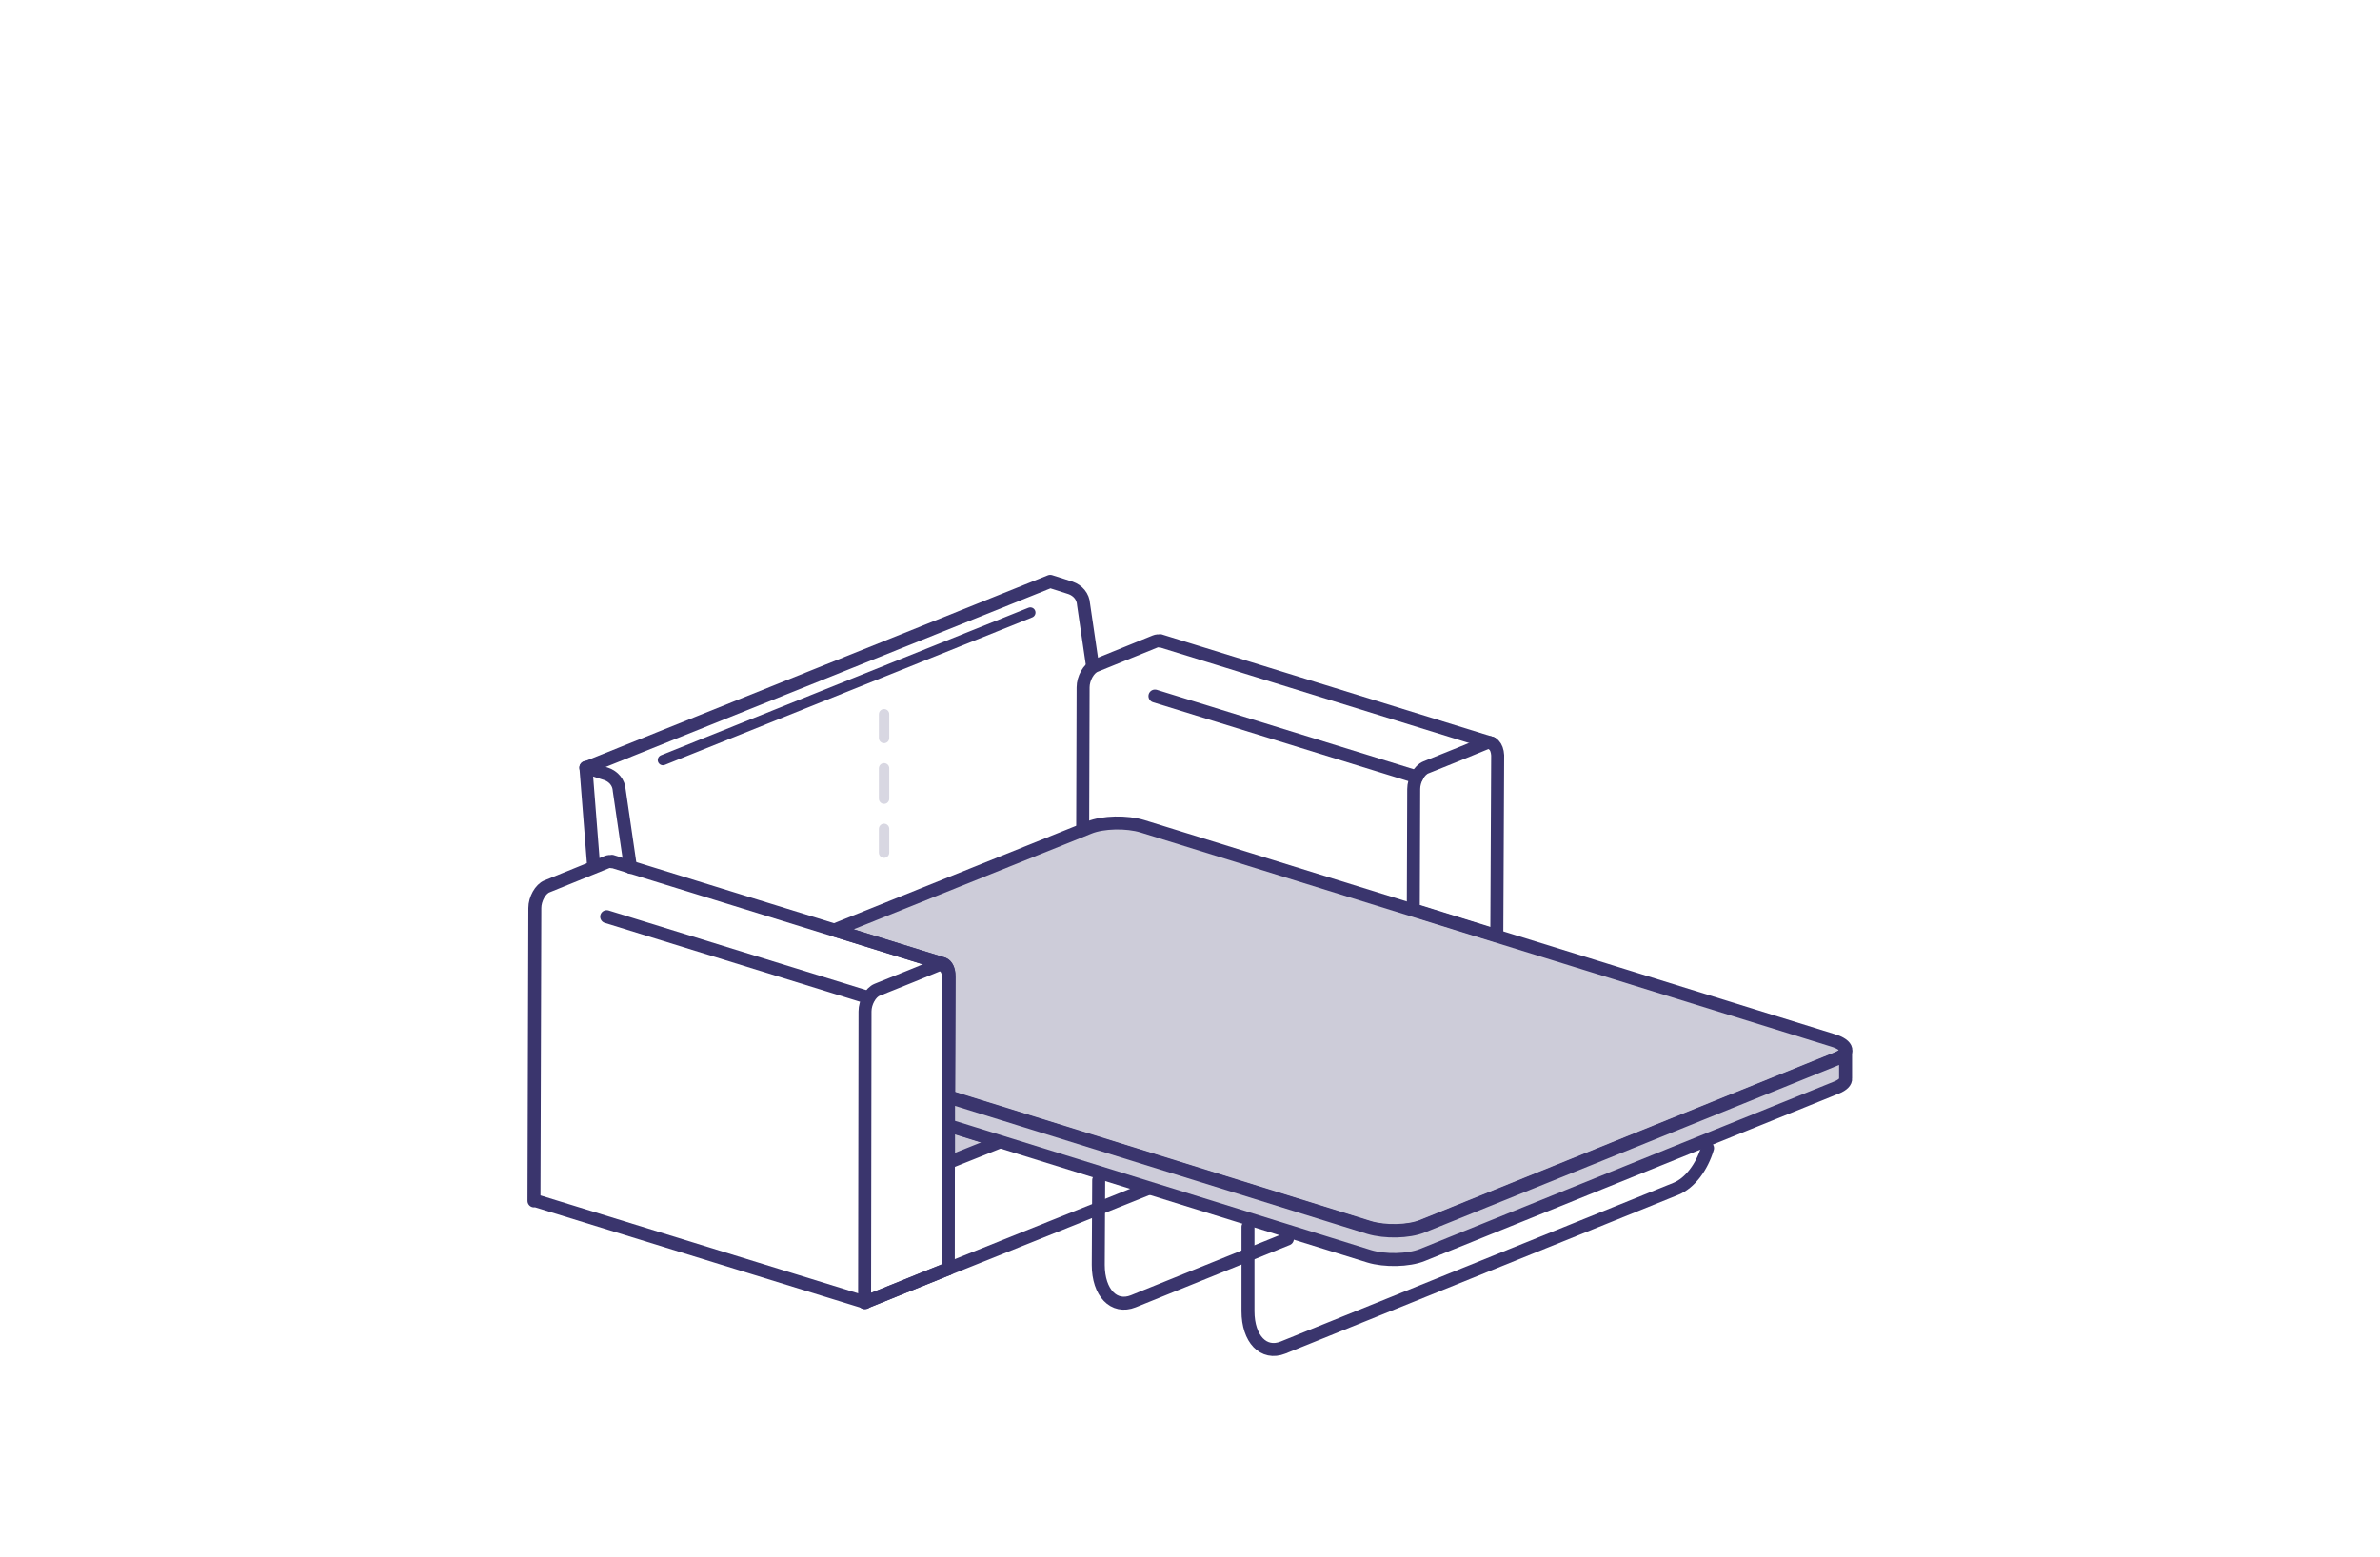 <?xml version="1.0" encoding="utf-8"?>
<!-- Generator: Adobe Illustrator 22.1.0, SVG Export Plug-In . SVG Version: 6.00 Build 0)  -->
<svg version="1.1" id="Layer_1" xmlns="http://www.w3.org/2000/svg" xmlns:xlink="http://www.w3.org/1999/xlink" x="0px" y="0px"
	 width="550px" height="360px" viewBox="0 0 550 360" style="enable-background:new 0 0 550 360;" xml:space="preserve">
<g>
	
		<line style="fill:none;stroke:#3A356D;stroke-width:3;stroke-linecap:round;stroke-linejoin:round;stroke-miterlimit:10;" x1="219.1" y1="293.3" x2="265.7" y2="274.6"/>
	<path style="fill:none;stroke:#3A356D;stroke-width:3;stroke-linecap:round;stroke-linejoin:round;stroke-miterlimit:10;" d="
		M344.7,171.8l-76.6-23.7v0.1c-0.4-0.1-0.7-0.1-1.2,0.1l-13.8,5.6c-1.5,0.6-2.8,2.9-2.8,5l-0.1,32.9"/>
	<path style="fill:none;stroke:#3A356D;stroke-width:3.027;stroke-linecap:round;stroke-linejoin:round;stroke-miterlimit:10;" d="
		M252.5,154l-2.1-14.3c-0.1-1.8-1.3-3.2-3-3.8l-4.7-1.5l-107.3,43.1"/>
	
		<line style="fill:none;stroke:#3A356D;stroke-width:2.393;stroke-linecap:round;stroke-linejoin:round;stroke-miterlimit:10;" x1="238.1" y1="141.6" x2="153.2" y2="175.7"/>
	<path style="fill:none;stroke:#3A356D;stroke-width:3.002;stroke-linecap:round;stroke-linejoin:round;stroke-miterlimit:10;" d="
		M145.7,200.5l-2.6-17.8c-0.1-1.8-1.3-3.2-3-3.8l-4.7-1.5l1.8,23"/>
	<path style="fill:none;stroke:#3A356D;stroke-width:3;stroke-linecap:round;stroke-linejoin:round;stroke-miterlimit:10;" d="
		M253.9,272.8l-0.1,19.6c0,6.4,3.6,10.2,8.1,8.4l35.6-14.4"/>
	<path style="fill:#CDCCD9;stroke:#3A356D;stroke-width:3;stroke-linecap:round;stroke-linejoin:round;stroke-miterlimit:10;" d="
		M423.6,240.5L264,191c-3.6-1.1-9.1-1-12.3,0.3L192.8,215l24.8,7.7c0,0,0,0,0.1,0l0.3,0.1l0,0c0.8,0.4,1.3,1.4,1.3,2.8l-0.1,27.9
		l97.2,30.2c3.6,1.1,9.1,1,12.3-0.3l95.7-38.7C427.6,243.5,427.2,241.6,423.6,240.5z"/>
	
		<line style="fill:none;stroke:#3A356D;stroke-width:3;stroke-linecap:round;stroke-linejoin:round;stroke-miterlimit:10;" x1="327.4" y1="179.6" x2="266.9" y2="160.9"/>
	<path style="fill:none;stroke:#3A356D;stroke-width:3;stroke-linecap:round;stroke-linejoin:round;stroke-miterlimit:10;" d="
		M219.3,225.6c0-1.4-0.5-2.5-1.3-2.8l-76.6-23.7v0.1c-0.4-0.1-0.7-0.1-1.2,0.1l-13.8,5.6c-1.5,0.6-2.8,2.9-2.8,5l-0.2,67.6l0,0l0,0
		v0.1l0.2-0.1l76.2,23.5v0.1h0.1h0.1V301l19.1-7.7L219.3,225.6z"/>
	<g>
		<g>
			<path style="fill:none;stroke:#3A356D;stroke-width:3;stroke-linecap:round;stroke-linejoin:round;stroke-miterlimit:10;" d="
				M343.3,171.8l-6.1,2.5l-7.7,3.1c-1.5,0.6-2.8,2.9-2.8,5l-0.1,27.9l19.3,6l0.2-41.7C346,172.5,344.8,171.2,343.3,171.8z"/>
		</g>
	</g>
	<path style="fill:none;stroke:#3A356D;stroke-width:3;stroke-linecap:round;stroke-linejoin:round;stroke-miterlimit:10;" d="
		M288.4,283.6v19.5c0,6.4,3.6,10.2,8.1,8.4l90.8-36.7c3.2-1.3,6-5,7.3-9.4"/>
	
		<polygon style="fill:#CCCAD8;stroke:#3A356D;stroke-width:3;stroke-linecap:round;stroke-linejoin:round;stroke-miterlimit:10;" points="
		219.2,268.7 231.2,263.9 219.2,260.1 	"/>
	<path style="fill:#CDCCD9;stroke:#3A356D;stroke-width:3;stroke-linecap:round;stroke-linejoin:round;stroke-miterlimit:10;" d="
		M426.5,243.1c-0.2,0.6-0.9,1.2-2.1,1.7l-95.7,38.7c-3.2,1.3-8.6,1.4-12.3,0.3l-97.2-30.2v6.6l97.2,30.2c3.6,1.1,9.1,1,12.3-0.3
		l95.7-38.7c1.5-0.6,2.2-1.4,2.1-2.1l0,0L426.5,243.1z"/>
	
		<line style="fill:none;stroke:#3A356D;stroke-width:3;stroke-linecap:round;stroke-linejoin:round;stroke-miterlimit:10;" x1="200.7" y1="230.6" x2="140.2" y2="211.9"/>
	<g>
		<g>
			<path style="fill:none;stroke:#3A356D;stroke-width:3;stroke-linecap:round;stroke-linejoin:round;stroke-miterlimit:10;" d="
				M216.5,223.2l-6.1,2.5l-7.7,3.1c-1.5,0.6-2.8,2.9-2.8,5l-0.1,67.3l19.3-7.8l0.1-67.3C219.2,223.9,218,222.6,216.5,223.2z"/>
		</g>
	</g>
	<g style="opacity:0.2;">
		<g>
			
				<line style="fill:none;stroke:#3A356D;stroke-width:2.393;stroke-linecap:round;stroke-linejoin:round;" x1="204.3" y1="165.1" x2="204.3" y2="170.6"/>
			
				<line style="fill:none;stroke:#3A356D;stroke-width:2.393;stroke-linecap:round;stroke-linejoin:round;stroke-dasharray:7.026,7.026;" x1="204.3" y1="177.6" x2="204.3" y2="188.1"/>
			
				<line style="fill:none;stroke:#3A356D;stroke-width:2.393;stroke-linecap:round;stroke-linejoin:round;" x1="204.3" y1="191.6" x2="204.3" y2="197.1"/>
		</g>
	</g>
</g>
</svg>
